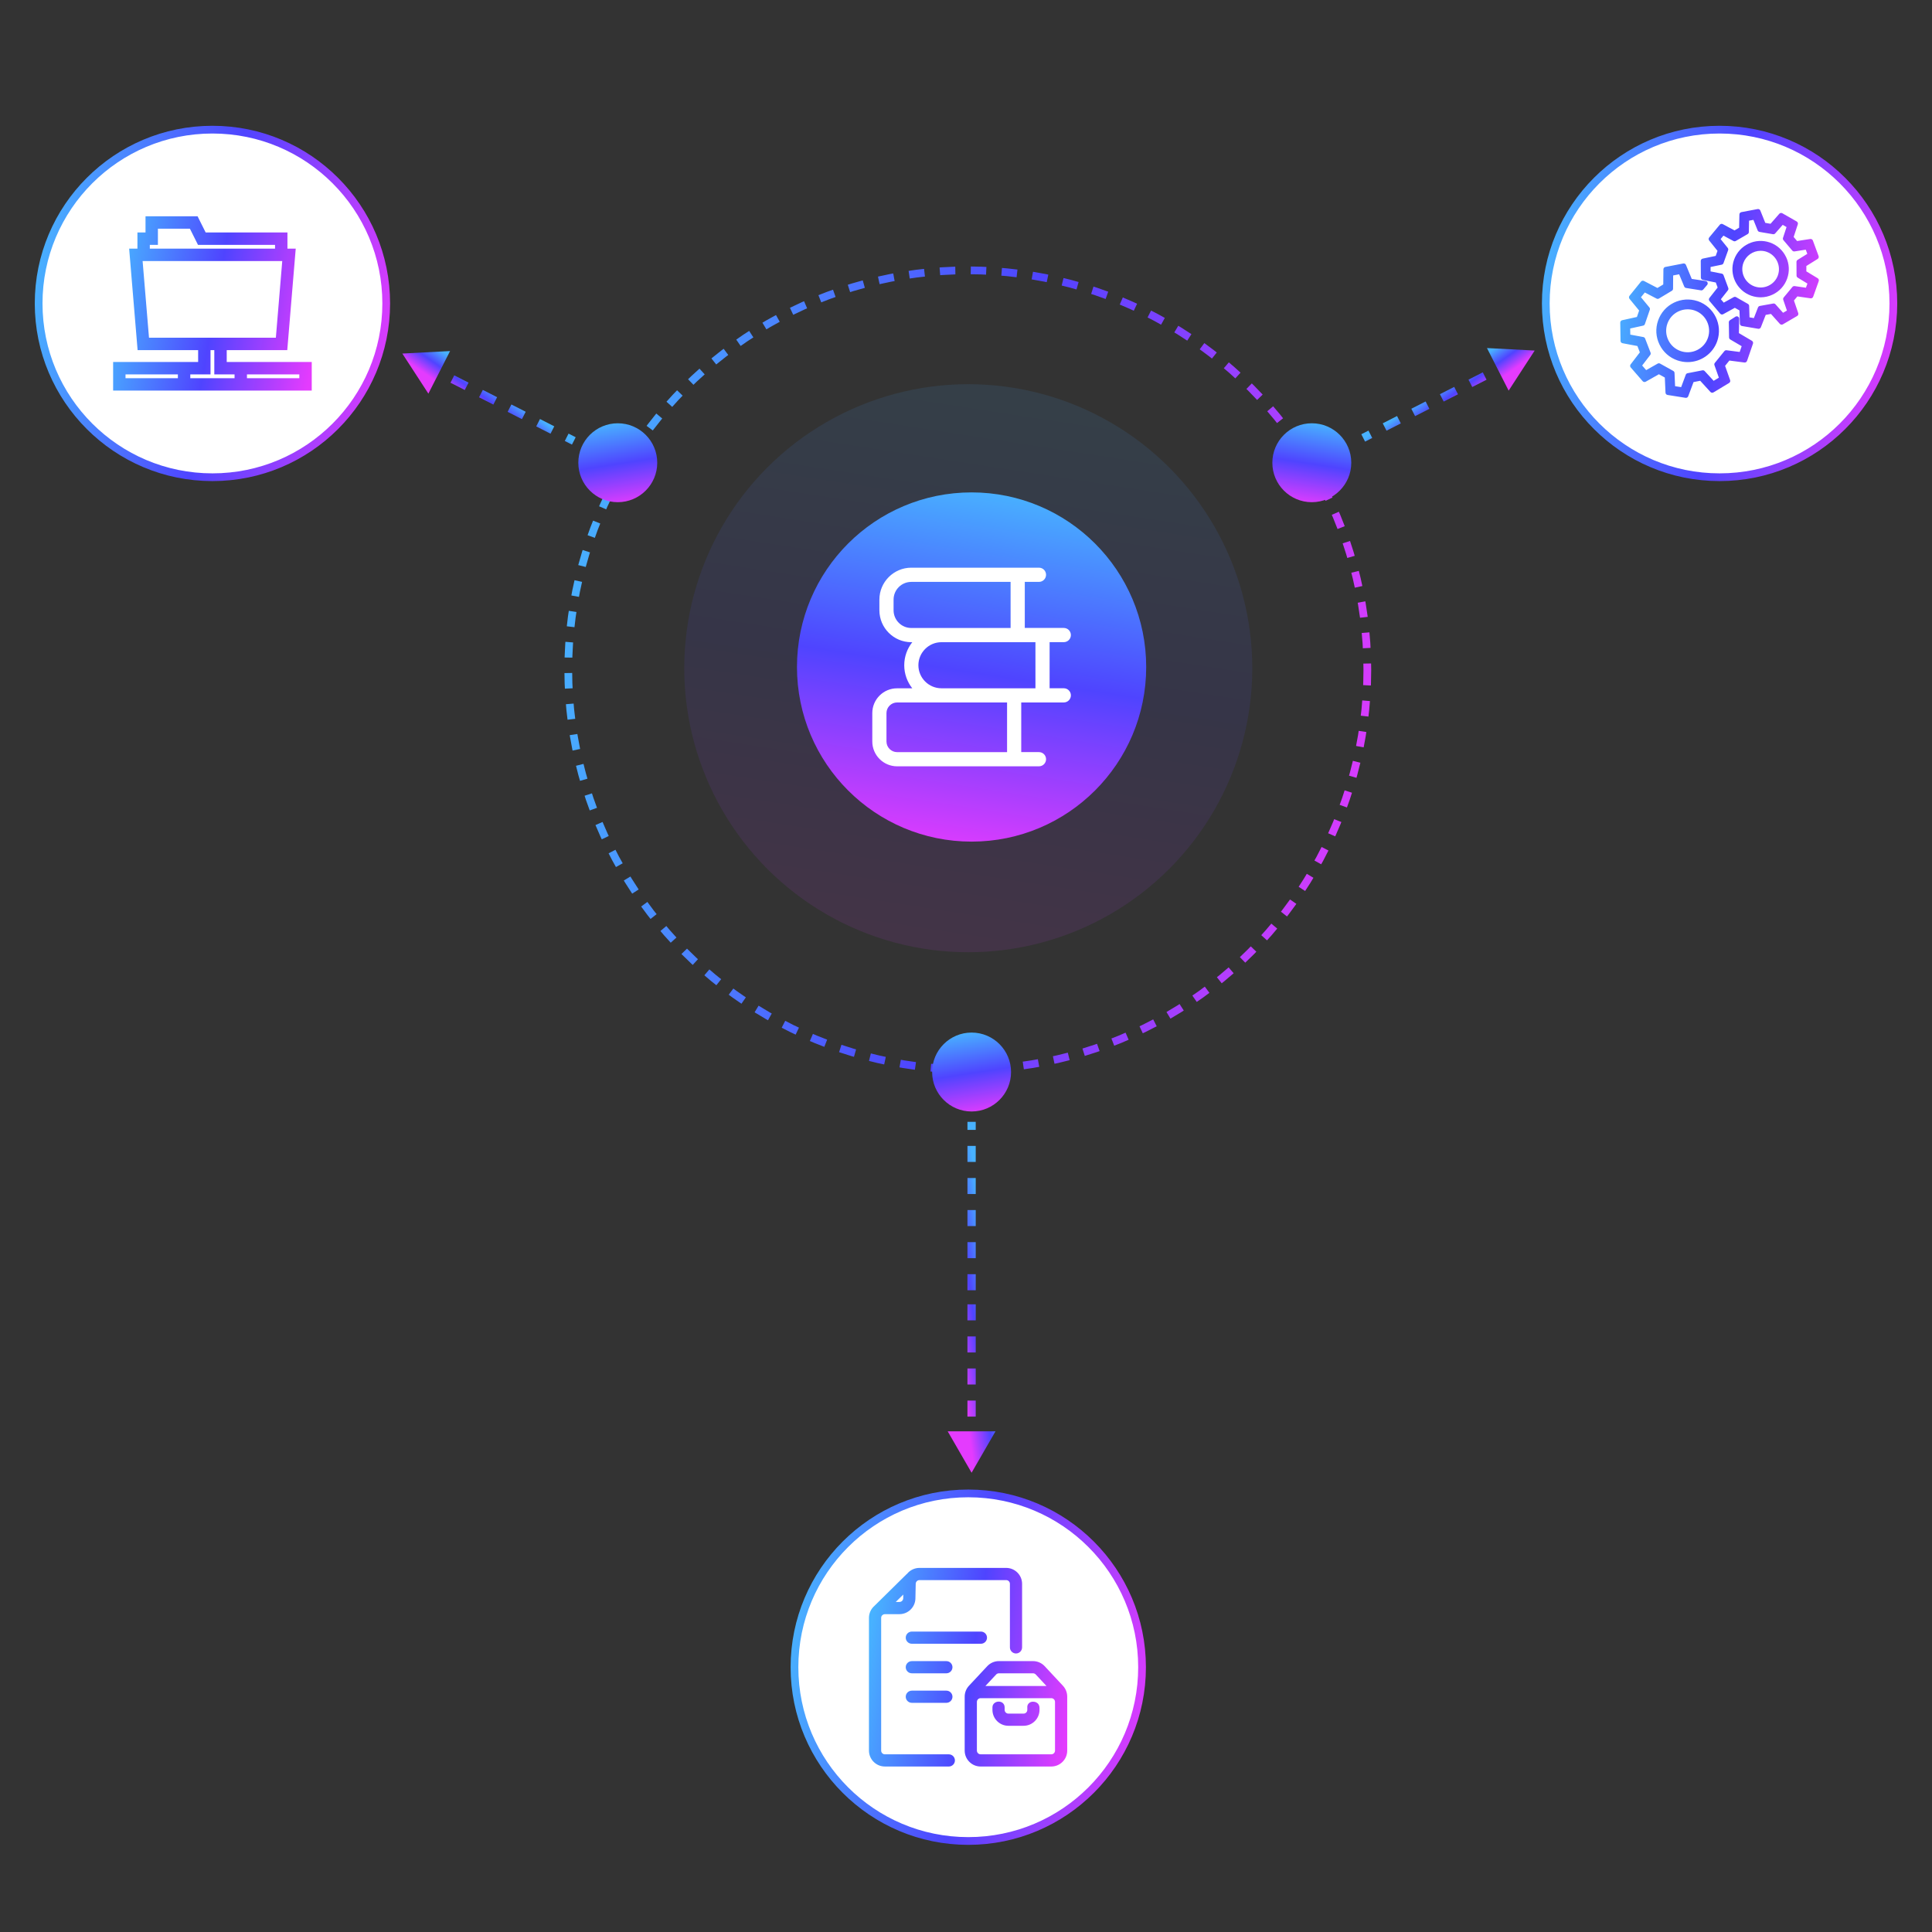 <?xml version="1.0" encoding="UTF-8"?>
<svg id="uuid-813520b9-e314-42eb-8813-8b2fcbf7ee7f" data-name="Layer 1" xmlns="http://www.w3.org/2000/svg" xmlns:xlink="http://www.w3.org/1999/xlink" viewBox="0 0 500 500">
  <rect x="0" y="0" width="500" height="500" fill="#333333" stroke="none"/>
  <defs>
    <linearGradient id="uuid-7074325d-19e3-406e-9fea-c83d4dddadf5" x1="373.171" y1="-5519.562" x2="377.401" y2="-5525.617" gradientTransform="translate(0 -5420) scale(1 -1)" gradientUnits="userSpaceOnUse">
      <stop offset="0" stop-color="#48b2ff"/>
      <stop offset=".5" stop-color="#4f44ff"/>
      <stop offset="1" stop-color="#e43bfe"/>
    </linearGradient>
    <linearGradient id="uuid-bfa6267e-66b2-4856-96f3-4d134d446ff4" x1="128.13" y1="-5520.339" x2="123.9" y2="-5526.394" xlink:href="#uuid-7074325d-19e3-406e-9fea-c83d4dddadf5"/>
    <linearGradient id="uuid-965c53e4-13af-49ce-9086-6065718565fd" x1="256.627" y1="-5754.941" x2="246.022" y2="-5756.419" xlink:href="#uuid-7074325d-19e3-406e-9fea-c83d4dddadf5"/>
    <linearGradient id="uuid-3c5424bd-c3f2-46e7-a898-4084a175747a" x1="143.992" y1="-5576.932" x2="363.112" y2="-5610.74" xlink:href="#uuid-7074325d-19e3-406e-9fea-c83d4dddadf5"/>
    <linearGradient id="uuid-6228d7f9-58c2-47f5-aa2c-ab6b278f6ee6" x1="398.132" y1="-5491.295" x2="494.632" y2="-5506.183" xlink:href="#uuid-7074325d-19e3-406e-9fea-c83d4dddadf5"/>
    <clipPath id="uuid-b230f360-c3ee-401c-82c5-c05fb06849ea">
      <rect x="419.323" y="52.829" width="51.401" height="51.401" fill="none"/>
    </clipPath>
    <linearGradient id="uuid-158330ec-a024-4ab2-a554-637c6cb98ad5" x1="418.891" y1="-5494.195" x2="472.702" y2="-5502.927" xlink:href="#uuid-7074325d-19e3-406e-9fea-c83d4dddadf5"/>
    <linearGradient id="uuid-18bae937-b20c-4c1b-bf6a-f8a9a2d398a9" x1="8.084" y1="-5491.295" x2="104.585" y2="-5506.183" xlink:href="#uuid-7074325d-19e3-406e-9fea-c83d4dddadf5"/>
    <linearGradient id="uuid-22219f02-9ef6-42bf-9276-13da8265f1a5" x1="28.501" y1="-5496.472" x2="82.073" y2="-5505.891" xlink:href="#uuid-7074325d-19e3-406e-9fea-c83d4dddadf5"/>
    <linearGradient id="uuid-a7b1d571-c494-41f7-b78d-3aeabbb5fc3b" x1="3176.475" y1="-2578.669" x2="3330.754" y2="-2602.471" gradientTransform="translate(2840.822 -3078.51) rotate(90) scale(1 -1)" xlink:href="#uuid-7074325d-19e3-406e-9fea-c83d4dddadf5"/>
    <linearGradient id="uuid-b237e234-83f7-4046-ad20-6a6db35903f6" x1="3206.135" y1="-2582.776" x2="3300.982" y2="-2597.409" gradientTransform="translate(2841.331 -3079.603) rotate(90) scale(1 -1)" xlink:href="#uuid-7074325d-19e3-406e-9fea-c83d4dddadf5"/>
    <clipPath id="uuid-0445a21a-c04c-4c17-939b-6da135cba75a">
      <rect x="225.746" y="146.918" width="51.401" height="51.401" fill="none"/>
    </clipPath>
    <linearGradient id="uuid-cec78b3c-ba34-4f96-9c38-d344af79730c" x1="203.695" y1="-5844.236" x2="300.195" y2="-5859.125" xlink:href="#uuid-7074325d-19e3-406e-9fea-c83d4dddadf5"/>
    <clipPath id="uuid-0c6562da-b930-4790-8d49-f02594c5b0d4">
      <rect x="224.886" y="405.77" width="51.401" height="51.401" fill="none"/>
    </clipPath>
    <linearGradient id="uuid-45d07388-08f0-43e0-83df-05b0685e5ea1" x1="224.238" y1="-5848.319" x2="278.089" y2="-5856.613" xlink:href="#uuid-7074325d-19e3-406e-9fea-c83d4dddadf5"/>
    <linearGradient id="uuid-981a8eca-0e1f-4507-98cc-2b02ed065736" x1="3031.813" y1="-2468.906" x2="3053.244" y2="-2472.212" gradientTransform="translate(-2219.066 -2764.788) rotate(90)" xlink:href="#uuid-7074325d-19e3-406e-9fea-c83d4dddadf5"/>
    <linearGradient id="uuid-2af45eeb-b920-4932-aac9-f5f2616cbde1" x1="3320.536" y1="-2533.087" x2="3341.967" y2="-2536.393" gradientTransform="translate(2874.19 -3211.194) rotate(90) scale(1 -1)" xlink:href="#uuid-7074325d-19e3-406e-9fea-c83d4dddadf5"/>
    <linearGradient id="uuid-00f3f823-92a8-48eb-820a-c1897a23ec10" x1="3021.379" y1="-2462.847" x2="3042.81" y2="-2466.153" gradientTransform="translate(-2304.572 -2912.037) rotate(90)" xlink:href="#uuid-7074325d-19e3-406e-9fea-c83d4dddadf5"/>
  </defs>
  <rect width="500" height="500" fill="none"/>
  <g>
    <path d="M397.172,90.723l-12.348-.647,5.613,11.018,6.735-10.37ZM353.282,114.288l1.849-.942-.972-1.908-1.849.942.972,1.908ZM358.829,111.461l3.699-1.884-.972-1.908-3.699,1.884.972,1.908ZM366.225,107.693l3.698-1.884-.972-1.908-3.698,1.884.972,1.908ZM373.622,103.924l1.848-.942-.972-1.908-1.848.942.972,1.908ZM375.47,102.982l1.849-.942-.972-1.908-1.849.942.972,1.908ZM381.017,100.156l3.699-1.884-.972-1.908-3.699,1.884.972,1.908ZM388.414,96.387l3.698-1.884-.972-1.908-3.698,1.884.972,1.908Z" fill="url(#uuid-7074325d-19e3-406e-9fea-c83d4dddadf5)"/>
    <path d="M104.129,91.5l12.348-.647-5.614,11.018-6.735-10.37ZM148.019,115.065l-1.849-.942.972-1.908,1.849.942-.972,1.908ZM142.472,112.238l-3.698-1.884.972-1.908,3.698,1.884-.972,1.908ZM135.076,108.47l-3.698-1.884.972-1.908,3.698,1.884-.972,1.908ZM127.681,104.701l-1.849-.942.972-1.908,1.849.942-.972,1.908ZM125.831,103.759l-1.849-.942.972-1.908,1.849.942-.972,1.908ZM120.284,100.933l-3.698-1.884.972-1.908,3.698,1.884-.972,1.908ZM112.888,97.164l-3.698-1.884.972-1.908,3.698,1.884-.972,1.908Z" fill="url(#uuid-bfa6267e-66b2-4856-96f3-4d134d446ff4)"/>
    <path d="M251.447,381.14l6.182-10.709h-12.365l6.183,10.709ZM250.376,331.335v2.075h2.142v-2.075h-2.142ZM250.376,337.56v4.151h2.142v-4.151h-2.142ZM250.376,345.861v4.151h2.142v-4.151h-2.142ZM250.376,354.162v2.075h2.142v-2.075h-2.142ZM250.376,356.237v2.075h2.142v-2.075h-2.142ZM250.376,362.463v4.151h2.142v-4.151h-2.142ZM250.376,370.764v4.15h2.142v-4.15h-2.142ZM250.376,290.335v2.075h2.142v-2.075h-2.142ZM250.376,296.56v4.151h2.142v-4.151h-2.142ZM250.376,304.861v4.151h2.142v-4.151h-2.142ZM250.376,313.162v2.075h2.142v-2.075h-2.142ZM250.376,315.237v2.075h2.142v-2.075h-2.142ZM250.376,321.463v4.151h2.142v-4.151h-2.142ZM250.376,329.764v4.15h2.142v-4.15h-2.142Z" fill="url(#uuid-965c53e4-13af-49ce-9086-6065718565fd)"/>
    <circle cx="250.468" cy="173.36" r="103.397" fill="none" stroke="url(#uuid-3c5424bd-c3f2-46e7-a898-4084a175747a)" stroke-dasharray="4 4" stroke-width="2"/>
    <path d="M445.024,33.553h0c24.84,0,44.976,20.137,44.976,44.976h0c0,24.84-20.137,44.976-44.976,44.976h0c-24.84,0-44.976-20.137-44.976-44.976h0c0-24.84,20.137-44.976,44.976-44.976Z" fill="#fff" stroke="url(#uuid-6228d7f9-58c2-47f5-aa2c-ab6b278f6ee6)" stroke-width="2"/>
    <g clip-path="url(#uuid-b230f360-c3ee-401c-82c5-c05fb06849ea)">
      <path d="M453.669,88.94l-1.536,4.457c-.094.282-.383.458-.678.42l-3.893-.508-1.109,1.373,1.304,3.692c.1.282-.013.589-.27.746l-4.044,2.432c-.257.157-.583.107-.783-.113l-2.646-2.896-1.729.339-1.373,3.673c-.094.251-.327.407-.589.407-.032,0-.063,0-.101-.006l-4.664-.74c-.294-.044-.514-.295-.527-.589l-.176-3.918-1.536-.853-3.41,1.931c-.257.15-.59.088-.784-.132l-3.097-3.561c-.194-.226-.207-.558-.025-.79l2.388-3.115-.633-1.642-3.855-.721c-.294-.056-.508-.307-.514-.608l-.07-4.72c0-.301.201-.558.489-.621l3.824-.846.576-1.661-2.489-3.028c-.187-.232-.187-.558,0-.79l2.965-3.673c.188-.232.514-.301.777-.163l3.479,1.812,1.51-.909.039-3.924c0-.295.213-.552.508-.608l4.633-.896c.295-.056.583.1.695.376l1.498,3.617,3.598.539c.226.031.414.188.496.401.081.213.037.451-.112.627l-1.01,1.178c-.145.163-.358.244-.576.213l-3.862-.614c-.213-.031-.395-.176-.483-.376l-1.316-3.166-1.548.301-.026,3.429c0,.219-.119.42-.301.533l-3.346,2.012c-.188.113-.421.119-.615.019l-3.047-1.586-.997,1.235,2.181,2.639c.138.169.182.395.107.602l-1.272,3.698c-.07.207-.245.364-.458.407l-3.348.74.032,1.586,3.366.627c.213.038.389.188.47.389l1.404,3.648c.076.207.044.433-.088.608l-2.087,2.721,1.041,1.191,2.983-1.686c.188-.107.42-.107.615,0l3.416,1.899c.189.107.314.301.32.52l.15,3.429,1.568.244,1.197-3.209c.075-.207.251-.357.47-.395l3.842-.746c.213-.044.433.031.583.194l2.32,2.526,1.348-.815-1.142-3.235c-.075-.207-.031-.433.107-.602l2.463-3.034c.138-.169.351-.257.564-.226l3.398.439.514-1.492-2.952-1.736c-.188-.113-.307-.313-.307-.533l-.063-3.912c0-.219.107-.42.289-.539l1.429-.915c.195-.125.445-.132.646-.019.201.113.327.326.32.558l-.081,3.711,3.372,1.987c.257.15.369.464.276.746l-.006-.006ZM439.408,77.952c4.212,1.461,6.463,6.08,5.02,10.299-1.121,3.266-4.205,5.46-7.673,5.46-.896,0-1.78-.15-2.632-.439-2.05-.702-3.699-2.156-4.645-4.106-.952-1.943-1.084-4.144-.376-6.187.709-2.05,2.163-3.698,4.099-4.645,1.913-.934,4.081-1.078,6.112-.407.031,0,.062.013.088.025h.006ZM436.756,80.052c-.84,0-1.661.188-2.438.564-1.329.646-2.325,1.774-2.814,3.178-.483,1.398-.389,2.909.263,4.25.646,1.329,1.774,2.326,3.185,2.815,1.397.483,2.908.395,4.244-.257,1.334-.652,2.338-1.78,2.821-3.184.996-2.896-.546-6.068-3.442-7.065-.577-.201-1.204-.301-1.812-.301h-.006ZM470.687,72.761l-1.441,4.037c-.101.282-.389.458-.683.407l-3.403-.495-.885,1.066,1.109,3.253c.094.282-.018.596-.275.746l-3.705,2.163c-.257.15-.583.1-.784-.125l-2.294-2.564-1.36.244-1.254,3.203c-.094.244-.332.401-.583.401-.039,0-.07,0-.107-.006l-4.218-.721c-.296-.05-.514-.301-.52-.596l-.107-3.429-1.204-.683-3.008,1.655c-.263.144-.59.081-.784-.144l-2.771-3.272c-.194-.226-.2-.558-.012-.79l2.125-2.702-.477-1.298-3.366-.671c-.294-.056-.501-.313-.501-.608l-.026-4.288c0-.301.207-.558.501-.614l3.367-.702.464-1.304-2.15-2.677c-.187-.232-.182-.564.006-.79l2.739-3.297c.188-.232.514-.295.777-.15l3.027,1.624,1.197-.696.076-3.435c.005-.295.22-.552.514-.602l4.205-.796c.296-.056.584.107.696.382l1.279,3.191,1.366.238,2.264-2.589c.194-.226.52-.282.783-.132l3.723,2.125c.257.15.377.458.283.74l-1.072,3.266.89,1.053,3.398-.527c.301-.044.583.125.683.401l1.485,4.018c.101.282,0,.589-.257.752l-2.915,1.818v1.392l2.941,1.78c.257.157.363.464.262.746ZM464.463,74.04l2.908.42.389-1.072-2.514-1.536c-.187-.113-.301-.313-.301-.533l-.018-3.529c0-.219.112-.42.294-.539l2.508-1.555-.402-1.084-2.902.458c-.22.031-.433-.05-.577-.213l-2.287-2.695c-.138-.163-.188-.395-.12-.602l.916-2.796-.997-.57-1.937,2.213c-.143.163-.363.244-.576.207l-3.486-.596c-.213-.038-.395-.182-.477-.382l-1.097-2.733-1.129.207-.056,2.946c0,.219-.125.42-.314.533l-3.059,1.774c-.187.107-.42.113-.608.013l-2.595-1.392-.734.89,1.843,2.288c.138.169.176.401.101.608l-1.197,3.329c-.075.207-.251.357-.464.401l-2.877.596v1.147l2.889.57c.213.044.389.194.464.395l1.229,3.316c.075.207.037.433-.094.608l-1.824,2.313.739.878,2.583-1.423c.194-.107.426-.107.615,0l3.071,1.755c.189.107.307.307.314.527l.093,2.946,1.129.194,1.065-2.752c.081-.201.257-.351.47-.389l3.479-.627c.213-.038.433.038.577.201l1.962,2.194.997-.577-.947-2.783c-.07-.207-.026-.433.112-.602l2.256-2.721c.138-.169.351-.251.571-.219l.013-.006ZM462.244,66.53c.833,1.761.927,3.742.269,5.573-.652,1.837-1.981,3.304-3.748,4.137-.997.47-2.044.708-3.116.708-.815,0-1.642-.144-2.463-.426-3.793-1.36-5.767-5.548-4.407-9.334,1.354-3.767,5.503-5.742,9.27-4.426.019,0,.039.013.057.019,1.83.658,3.297,1.993,4.131,3.755l.006-.006ZM457.254,65.183c-.501-.182-1.041-.276-1.599-.276-1.999,0-3.798,1.266-4.475,3.147-.878,2.457.407,5.184,2.877,6.068,1.197.426,2.482.364,3.623-.176,1.135-.533,1.999-1.473,2.432-2.664,0-.006,0-.019.006-.025.878-2.464-.407-5.19-2.871-6.074h.006Z" fill="url(#uuid-158330ec-a024-4ab2-a554-637c6cb98ad5)"/>
    </g>
    <path d="M54.976,33.553h0c24.84,0,44.976,20.137,44.976,44.976h0c0,24.84-20.137,44.976-44.976,44.976h0c-24.84,0-44.976-20.137-44.976-44.976h0c0-24.84,20.137-44.976,44.976-44.976Z" fill="#fff" stroke="url(#uuid-18bae937-b20c-4c1b-bf6a-f8a9a2d398a9)" stroke-width="2"/>
    <path d="M58.677,93.681v-3.074h15.667l2.189-26.255h-2.144v-4.188h-21.164l-2.094-4.188h-13.473v4.188h-2.094v4.188h-2.144l2.189,26.255h15.667v3.074h-22v7.402h51.401v-7.402h-22ZM40.866,63.372v-4.188h8.282l2.094,4.188h19.939v.98h-32.409v-.98h2.094ZM60.705,96.895v.98h-11.457v-.98h5.235v-6.288h.98v6.288h5.241ZM38.56,87.399l-1.654-19.839h36.141l-1.654,19.839h-32.832ZM46.034,96.895v.98h-13.551v-.98h13.551ZM63.913,97.875v-.98h13.551v.98h-13.551Z" fill="url(#uuid-22219f02-9ef6-42bf-9276-13da8265f1a5)"/>
    <circle cx="250.587" cy="172.933" r="73.505" fill="url(#uuid-a7b1d571-c494-41f7-b78d-3aeabbb5fc3b)" isolation="isolate" opacity=".1"/>
    <circle cx="251.445" cy="172.62" r="45.189" fill="url(#uuid-b237e234-83f7-4046-ad20-6a6db35903f6)"/>
    <g clip-path="url(#uuid-0445a21a-c04c-4c17-939b-6da135cba75a)">
      <path d="M225.75,184.553v7.343c0,3.54,2.884,6.424,6.424,6.424h36.709c1.009,0,1.837-.822,1.837-1.838,0-1.014-.821-1.837-1.837-1.837h-4.588v-12.849h11.012c1.009,0,1.838-.822,1.838-1.838,0-1.014-.822-1.837-1.838-1.837h-3.669v-11.931h3.669c1.009,0,1.838-.822,1.838-1.838s-.822-1.838-1.838-1.838h-10.093v-11.923h3.669c1.009,0,1.837-.822,1.837-1.838s-.821-1.838-1.837-1.838h-33.042c-4.548.006-8.255,3.714-8.255,8.268v2.756c0,4.554,3.707,8.262,8.262,8.262h.251c-1.303,1.645-2.081,3.72-2.081,5.968,0,2.249.784,4.324,2.081,5.969h-3.918c-3.547-.013-6.431,2.871-6.431,6.411ZM260.628,194.652h-28.454c-1.51,0-2.756-1.24-2.756-2.756v-7.343c0-1.51,1.24-2.756,2.756-2.756h28.454v12.856ZM231.256,157.936v-2.756c0-2.537,2.056-4.587,4.587-4.587h25.698v11.929h-25.698c-2.537,0-4.587-2.055-4.587-4.587ZM237.68,172.166c0-3.282,2.679-5.968,5.969-5.968h24.323v11.931h-24.323c-3.283,0-5.969-2.679-5.969-5.969v.006Z" fill="#fff"/>
    </g>
    <path d="M250.587,386.494h0c24.84,0,44.976,20.137,44.976,44.976h0c0,24.84-20.137,44.976-44.976,44.976h-0c-24.84,0-44.976-20.137-44.976-44.976h0c0-24.84,20.137-44.976,44.976-44.976Z" fill="#fff" stroke="url(#uuid-cec78b3c-ba34-4f96-9c38-d344af79730c)" stroke-width="2"/>
    <g clip-path="url(#uuid-0c6562da-b930-4790-8d49-f02594c5b0d4)">
      <path d="M246.497,431.473c0,.867-.709,1.576-1.576,1.576h-8.942c-.867,0-1.576-.709-1.576-1.576s.709-1.575,1.576-1.575h8.942c.867,0,1.576.708,1.576,1.575ZM244.921,437.539h-8.942c-.867,0-1.576.708-1.576,1.575s.709,1.576,1.576,1.576h8.942c.867,0,1.576-.709,1.576-1.576s-.709-1.575-1.576-1.575ZM247.132,455.595c0,.867-.708,1.576-1.575,1.576h-16.548c-2.272,0-4.123-1.852-4.123-4.124v-34.34c0-1.197.519-2.333,1.423-3.115l8.247-8.13c.061-.061.127-.117.201-.171.788-.965,1.948-1.521,3.201-1.521h22.436c2.272,0,4.123,1.85,4.123,4.123v16.45c0,.867-.708,1.576-1.575,1.576s-1.576-.709-1.576-1.576v-16.45c0-.531-.434-.965-.965-.965h-22.449c-.519,0-.953.427-.965.947l-.079,3.829c-.049,2.223-1.894,4.038-4.124,4.038h-3.775c-.22,0-.427.073-.599.208-.018.018-.055.048-.091.079-.171.165-.275.409-.275.678v34.347c0,.531.434.965.965.965h16.548c.867,0,1.575.709,1.575,1.576ZM232.784,414.584c.526,0,.959-.428.966-.948l.018-.971-1.949,1.919h.965ZM276.195,439.084v13.963c0,1.1-.427,2.139-1.209,2.914-.775.782-1.814,1.21-2.914,1.21h-18.288c-1.1,0-2.137-.428-2.914-1.21-.782-.775-1.209-1.814-1.209-2.914v-13.963c0-1.05.397-2.046,1.112-2.816l4.734-5.069c.775-.831,1.875-1.308,3.011-1.308h8.826c1.136,0,2.236.477,3.018,1.313l4.728,5.071c.714.764,1.105,1.765,1.105,2.81ZM272.757,453.732c.183-.183.281-.427.281-.684v-12.595c0-.531-.434-.965-.965-.965h-18.288c-.531,0-.965.434-.965.965v12.595c0,.257.104.501.281.684.178.178.428.282.684.282h18.288c.257,0,.508-.104.684-.282ZM270.827,436.329l-2.774-2.975c-.183-.195-.44-.305-.709-.305h-8.826c-.269,0-.526.11-.709.305l-2.779,2.975h15.796ZM268.194,440.593c-.562-.293-1.27-.263-1.765.079-.434.299-.63.782-.562,1.337v.507c0,.532-.434.966-.965.966h-3.934c-.531,0-.965-.434-.965-.966v-.641c0-.592-.269-.94-.488-1.135-.275-.239-.648-.367-1.052-.367-.782,0-1.618.526-1.618,1.491v.648c0,2.272,1.85,4.123,4.123,4.123h3.934c2.271,0,4.123-1.85,4.123-4.123v-.519c0-.623-.3-1.136-.825-1.411l-.006.013ZM255.44,423.826c0-.867-.709-1.576-1.576-1.576h-17.885c-.867,0-1.576.709-1.576,1.576s.709,1.576,1.576,1.576h17.885c.867,0,1.576-.709,1.576-1.576Z" fill="url(#uuid-45d07388-08f0-43e0-83df-05b0685e5ea1)"/>
    </g>
    <circle cx="251.447" cy="277.439" r="10.211" fill="url(#uuid-981a8eca-0e1f-4507-98cc-2b02ed065736)"/>
    <circle cx="339.496" cy="119.755" r="10.211" fill="url(#uuid-2af45eeb-b920-4932-aac9-f5f2616cbde1)"/>
    <circle cx="159.881" cy="119.755" r="10.211" fill="url(#uuid-00f3f823-92a8-48eb-820a-c1897a23ec10)"/>
  </g>
</svg>